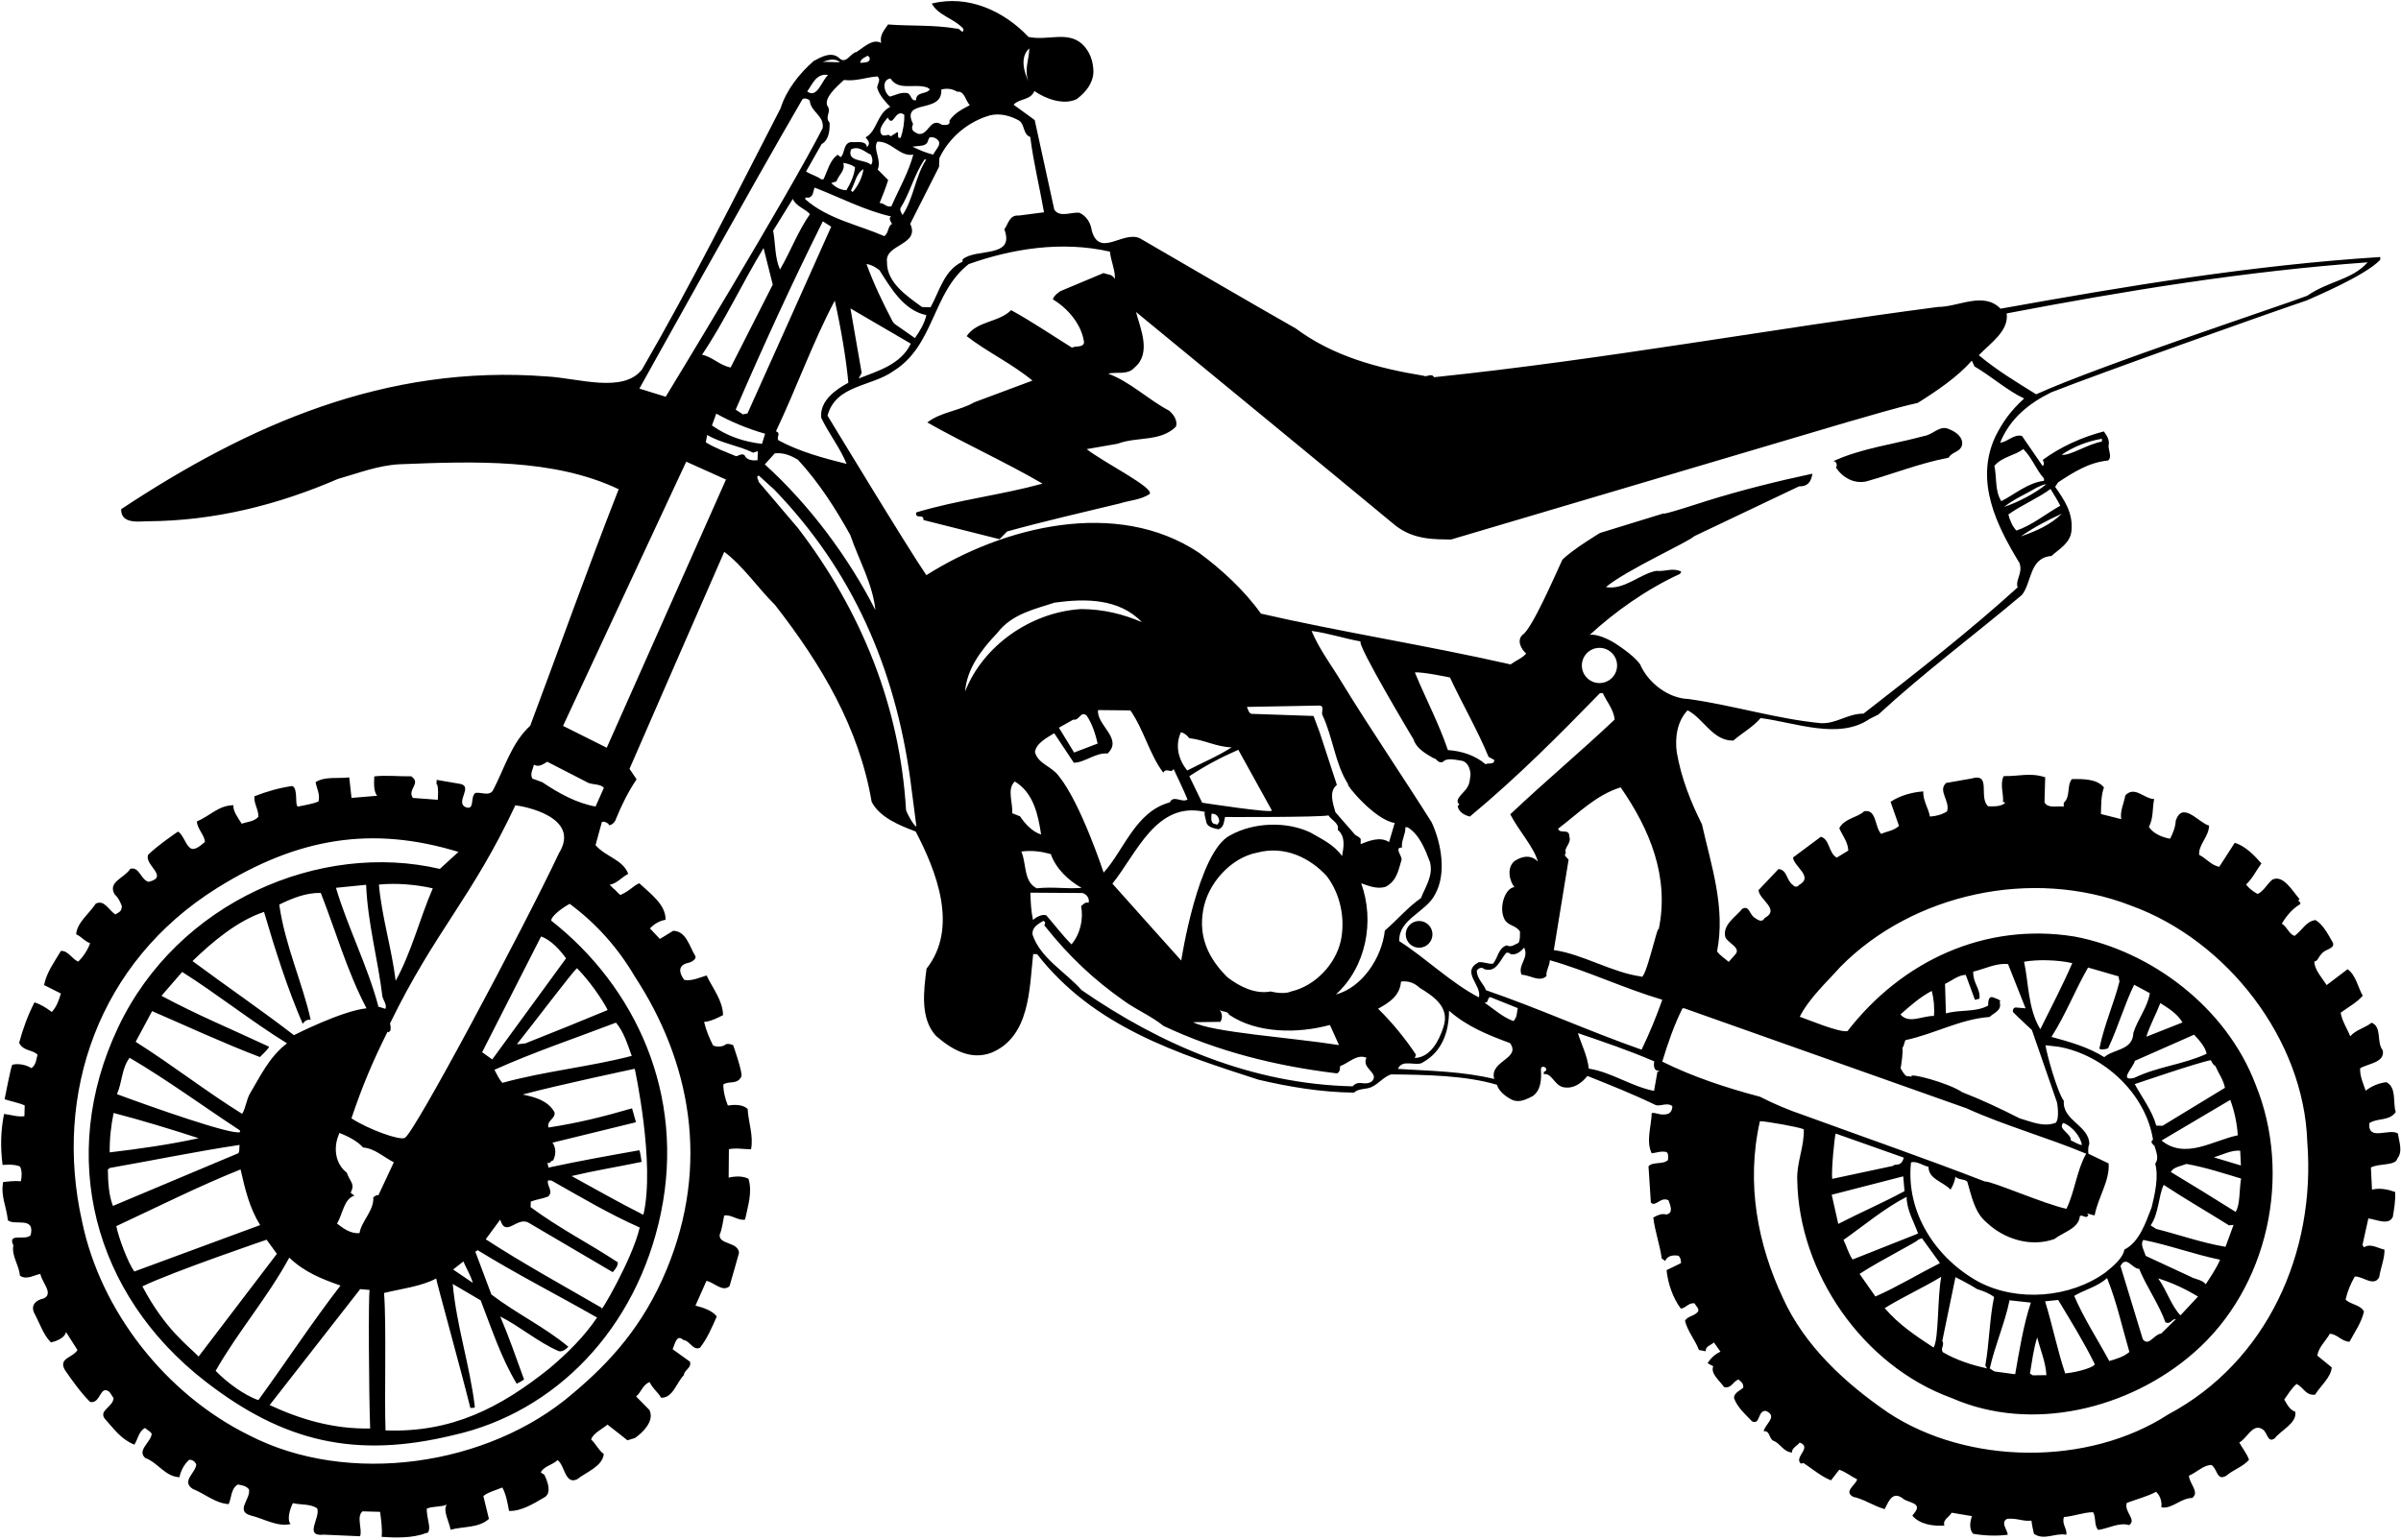 <?xml version="1.0" encoding="UTF-8"?>
<svg xmlns="http://www.w3.org/2000/svg" xmlns:xlink="http://www.w3.org/1999/xlink" width="508pt" height="326pt" viewBox="0 0 508 326" version="1.1">
<g id="surface1">
<path style=" stroke:none;fill-rule:nonzero;fill:rgb(0%,0%,0%);fill-opacity:1;" d="M 507.367 239.922 C 505.598 238.668 500.945 241.66 501.301 237.707 C 503.016 236.551 505.516 237.344 506.895 235.34 C 506.227 233.52 507.16 230.18 504.91 229.035 C 503.344 229.23 501.887 229.789 500.531 230.836 C 499.977 229.258 499.297 227.797 499.348 226.113 C 500.938 225.078 504.664 224.941 504.141 222.285 C 502.746 220.562 504.039 217.355 501.781 216.449 C 500.309 217.609 498.496 217.918 497.254 219.324 C 496.582 217.625 495.543 216.152 495.234 214.34 C 496.953 213.066 498.535 212.273 499.902 210.746 C 498.871 208.918 498.465 206.383 496.695 205.129 L 492.273 208.488 C 491.238 206.898 489.723 205.293 489.652 203.488 C 490.371 203.508 490.648 202.312 491.137 201.969 C 491.773 200.785 494.535 200.863 493.383 199.148 C 492.465 197.559 491.438 195.605 489.902 194.723 C 487.852 195.023 487.199 196.809 485.48 198.082 C 484.289 197.688 483.973 196.234 482.789 195.48 C 483.676 193.945 485.043 192.301 486.633 191.387 C 487.008 190.797 485.809 190.762 486.543 190.301 C 485.027 188.574 483.086 185.035 480.77 186.172 C 479.664 187.102 479.023 188.527 477.68 189.211 C 476.734 188.699 475.91 188.078 475.215 187.215 C 476.574 185.934 477.34 184.273 478.465 182.742 C 477.07 181.141 475.086 179.039 472.82 178.375 L 469.555 183.449 C 467.879 183.16 466.84 181.691 465.297 180.926 C 465.121 178.758 467.328 177.137 467.398 174.738 C 465.25 174.195 461.781 169.41 460.336 173.695 C 460.301 174.895 459.781 176.324 459.148 177.508 C 457.352 177.215 455.453 176.32 454.652 174.977 C 455.66 173.32 455.371 170.789 455.781 169.121 C 453.617 169.059 451.656 166.238 449.672 168.344 C 449.387 170.02 448.496 171.676 448.809 173.367 L 444.516 172.285 C 444.562 170.605 444.508 168.32 445.156 166.656 C 443.645 164.809 440.641 164.844 438.355 164.898 C 437.234 166.309 438.129 168.617 436.652 169.898 L 436.629 170.738 C 435.555 170.469 433.246 171.242 432.57 169.781 C 432.621 167.98 432.676 166.062 432.719 164.5 C 429.383 163.445 427.195 164.344 423.953 164.25 C 423.066 165.906 423.965 168.098 423.797 169.773 C 424.039 169.66 424.152 169.902 424.273 169.906 C 423.41 170.723 421.969 170.684 420.648 170.645 C 418.539 168.785 421.453 163.461 417.09 164.777 L 411.773 165.707 C 409.926 167.336 412.629 169.457 411.965 171.723 C 410.863 172.41 409.652 172.738 408.328 172.82 C 408.02 171.008 406.859 169.535 406.918 167.492 C 404.629 167.668 402.09 168.316 400.004 169.699 L 401.785 174.797 C 400.672 175.848 399.227 175.926 398.012 176.492 C 396.609 175.012 397.078 171.18 394.422 171.703 C 392.938 173.105 390.293 173.148 389.152 175.281 C 389.828 176.859 390.992 178.215 391.062 180.02 L 388.613 181.512 C 386.84 180.504 387.164 177.629 385.254 177.094 L 379.363 181.492 C 379.547 183.418 383.812 185.582 380.641 187.297 C 380.387 187.77 379.664 187.746 379.438 187.383 C 377.902 186.379 378.207 184.102 376.289 183.93 L 372.078 188.375 C 372.141 190.418 376.77 192.473 373.352 194.301 C 372.715 195.48 371.664 194.492 371.074 194.113 C 370.133 193.367 370.062 191.562 368.598 192.359 C 367.473 193.891 364.297 195.723 365.062 198.391 C 365.746 199.73 368.605 200.652 367 202.172 L 365.758 203.578 C 364.938 202.832 363.992 202.324 363.297 201.344 C 365.125 192.023 362.016 183.043 360.094 174.453 C 357.707 169.699 355.688 164.598 354.762 159.164 C 354.367 156.148 354.824 152.676 357.055 150.336 C 360.371 151.992 362.398 156.855 366.727 156.738 C 368.941 154.879 370.77 153.969 372.508 151.977 C 379.812 152.902 389.078 156.652 395.578 152.148 L 397.406 151.238 C 407.152 142.266 417.465 134.625 427.805 125.906 C 429.926 123.203 429.352 118.02 434.047 117.672 C 435.75 116.125 438.094 114.902 438.285 112.266 C 438.633 108.551 436.785 105.852 434.824 103.031 L 435.449 102.09 C 438.758 99.898 442.062 97.832 446.035 97.465 C 446.898 96.766 446.098 95.301 446.125 94.34 C 446.398 93.148 445.824 92.289 445.129 91.309 C 440.531 92.5 436.027 94.535 432.223 97.312 C 432.328 97.797 432.68 98.164 432.184 98.633 L 427.801 92.258 C 426.008 91.848 424.879 93.496 423.191 93.691 C 425.27 88.547 429.305 85.355 433.965 83.051 C 444.25 79 479.75 66.375 488.043 63.59 C 489.293 63.016 500.379 58.391 503.602 54.996 L 503.617 54.395 C 476.289 56.145 449.848 60.559 423.277 65.332 C 419.656 61.625 414.395 64.961 410.066 64.961 C 374.605 69.602 339.695 76.059 303.418 79.836 C 302.844 78.859 301.852 79.91 301.262 79.535 C 291.453 77.934 282.035 75.383 274.148 69.512 C 263.27 63.316 252.277 56.875 241.164 50.43 C 237.605 48.77 232.633 54.637 230.996 48.82 C 230.801 47.254 229.883 45.664 228.34 45.02 C 226.66 44.852 224.223 46.105 223.07 44.391 L 218.922 25.406 L 214.449 22.156 C 215.809 20.754 217.957 21.293 218.855 19.273 C 221.215 20.906 225.016 22.336 227.82 20.973 C 229.785 19.465 231.281 17.586 231.348 15.184 C 231.293 12.898 230.629 10.957 228.992 9.348 C 225.828 6.496 221.801 8.664 217.617 7.824 C 212.484 2.391 204.895 -1.188 197.148 0.754 C 198.52 3.316 201.867 3.895 203.848 6.113 C 203.809 7.555 203.016 5.848 202.527 6.074 C 197.383 5.207 192.809 5.559 187.891 5.18 C 187.137 6.359 186.027 7.41 186.457 9.102 C 184.684 8.09 182.828 9.961 181.238 10.996 C 179.91 11.199 178.992 13.816 177.477 12.215 C 175.836 10.844 173.637 12.105 172.172 12.902 C 169.09 15.578 166.348 19.105 165.156 22.918 C 155.621 41.395 146.316 60.117 135.828 78.203 C 131.832 83.332 122.168 80 115.719 79.676 C 81.547 77.023 52.457 90.02 25.637 107.762 C 25.547 111.004 29.5 110.332 31.211 110.324 C 45.516 110.25 58.953 106.785 71.48 101.371 C 75.723 100.172 79.977 98.488 84.547 98.258 C 100.43 97.629 117.148 97.023 130.902 103.539 C 124.426 120.059 118.422 136.953 112.18 153.602 C 108.23 157.215 106.758 162.578 104.344 167.195 C 103.582 168.617 101.809 167.605 100.602 167.812 C 99.375 168.617 100.609 171.777 98.352 170.754 C 96.465 169.617 100.047 166.473 97.418 165.918 L 92.387 165.055 L 92.359 166.016 L 92.48 166.02 C 92.812 166.988 92.66 168.188 92.629 169.27 L 87.352 168.879 C 86.082 167.039 89.242 165.809 87 164.301 C 84.715 164.355 81.48 164.023 79.188 164.32 C 79.156 165.52 78.98 167.438 79.793 168.422 L 74.375 168.871 L 73.895 164.531 C 71.723 164.828 68.734 164.266 66.777 165.531 C 66.98 166.859 67.785 168.082 67.383 169.633 C 66.043 170.195 64.477 170.391 63.027 170.711 C 62.312 170.449 63.137 166.867 61.828 166.352 C 59.051 166.754 56.387 167.52 53.836 168.527 C 53.672 170.086 54.719 171.316 54.672 172.879 C 53.68 173.93 52.359 173.895 51.145 174.34 C 50.457 173.238 49.145 171.488 49.418 170.418 C 46.172 170.445 44.465 172.707 41.668 173.828 C 41.625 175.27 43.383 176.883 43.344 178.203 C 42.359 179.016 40.879 180.418 39.953 179.188 C 39.25 178.566 38.613 176.508 37.668 176 C 37.668 176 33.668 178.668 31.375 180.867 C 30.352 183.004 35.926 185.562 31.449 186.637 C 29.781 186.23 29.5 183.34 27.562 183.883 C 26.305 185.891 22.676 186.629 24.285 189.32 C 25.105 190.062 25.441 190.914 25.777 191.766 C 25.746 192.844 25.332 193 24.406 193.527 C 22.988 192.648 22.094 190.34 20.266 191.246 C 18.883 193.371 16.305 195.223 16.113 197.738 C 17.301 198.254 17.668 199.082 19.066 199.625 C 18.672 200.816 17.66 202.469 16.551 203.52 C 15.242 203.004 14.453 201.176 12.891 201.254 C 11.5 203.617 9.879 205.734 9.32 208.48 L 12.875 210.266 C 12.473 211.695 11.953 213.121 10.961 214.176 C 9.785 213.301 8.605 212.547 7.293 212.148 C 5.895 214.871 4.852 217.727 4.047 220.711 C 4.957 222.535 6.891 222.113 7.941 223.223 C 7.672 224.176 7.641 225.379 6.656 226.07 C 5.477 225.316 3.805 225.027 2.594 225.355 C 2.344 225.59 0.973 232.652 0.973 232.652 C 2.164 233.047 4.164 233.449 5.23 233.961 L 5.168 236.242 C 3.719 236.441 2.293 235.922 0.855 235.762 C 0.152 239.344 0.059 242.707 0.547 246.566 C 0.547 246.566 3.094 246.27 4.25 246.918 C 4.668 247.75 4.652 248.977 4.418 250 C 2.793 249.871 1.629 250.098 0.668 250.168 C 0.102 253.156 1.379 255.363 1.66 258.254 C 3.066 259.496 7.453 257.336 6.496 261.395 C 5.5 262.688 1.469 260.773 2.828 263.574 C 2.406 265.844 4.035 267.695 4.211 269.984 C 5.625 270.984 7.219 269.828 8.547 269.625 C 8.855 271.438 11.434 273.793 9.238 274.812 C 7.668 275.129 6.438 276.176 7.23 277.879 C 8.375 279.953 9.141 282.5 10.777 284.109 C 10.777 284.109 13.605 283.578 13.965 281.914 L 16.383 285.711 C 15.492 287.367 12.246 287.395 13.738 289.961 C 15.352 292.289 17.086 294.742 19.074 296.723 C 21.344 297.148 21.098 293.055 23.102 294.551 C 23.449 294.922 23.676 295.41 24.023 295.902 C 23.973 297.703 20.945 298.457 22.098 300.172 C 24.078 302.391 25.578 304.598 28.43 305.758 C 29.184 304.578 29.352 302.902 30.695 302.219 C 31.16 302.711 31.758 302.848 32.102 303.461 C 31.93 305.258 28.875 306.973 30.754 308.59 C 33.371 309.504 34.965 312.555 37.969 312.641 C 38.246 311.324 38.883 310.023 39.996 308.973 C 40.719 308.871 41.305 309.367 41.527 309.977 C 41.355 311.773 38.305 313.488 40.781 315.121 C 43.395 316.156 45.504 318.141 48.383 318.344 C 49.023 316.918 48.832 315.109 50.301 314.191 C 51.258 314.34 52.094 314.48 52.676 315.219 C 53.098 317.273 49.66 319.82 53.117 320.762 C 55.863 321.438 58.699 323.203 61.48 322.559 C 60.668 321.574 61.328 319.43 61.965 318.125 C 63.516 318.531 65.688 318.234 67.102 319.234 C 67.887 321.18 64.168 325.281 68.508 324.801 L 76.188 325.141 C 76.711 323.594 75.344 321.031 76.699 319.867 L 80.418 319.973 C 80.617 321.539 80.922 323.473 80.75 325.27 C 83.508 325.469 87.352 325.578 90.148 324.453 C 90.668 324.582 91 323.75 90.688 322.305 C 90.477 321.219 90.27 320.133 90.293 319.293 C 91.629 318.73 93.184 319.012 94.523 318.449 C 93.645 319.746 95.023 321.949 95.332 323.762 C 98.117 323 101.23 323.449 103.449 321.469 L 102.266 316.625 C 103.25 315.812 104.945 315.383 106.281 314.82 C 107.082 316.281 107.391 318.094 107.703 319.785 C 110.344 319.859 112.902 318.234 115.234 316.875 C 117.168 315.75 115.133 312.066 115.133 312.066 C 115.133 312.066 114.539 311.809 114.426 311.566 C 115.184 310.266 116.871 310.07 117.98 309.023 C 119.512 310.148 119.516 314.234 122.074 313.102 C 124.16 311.48 127.438 310.371 127.754 307.738 C 126.574 306.863 126.129 305.648 125.074 304.656 C 125.473 303.348 127.422 302.441 128.531 301.512 C 130.176 302.758 132.75 304.832 132.75 304.832 L 134.348 304.348 C 134.348 304.348 138.871 301.324 137.391 298.398 L 134.59 295.555 C 135.695 294.625 135.98 293.07 137.438 292.512 C 138.168 294 139.297 294.727 139.867 295.824 C 142.391 295.895 143.082 292.672 144.691 291.035 C 144.719 289.953 146.414 289.52 145.973 288.188 L 142.32 285.559 C 142.703 284.727 143.137 282.219 144.539 283.578 C 145.977 283.738 146.637 285.922 148.098 285.242 C 149.594 283.363 150.621 280.988 151.652 278.613 C 150.609 277.262 148.582 276.723 147.148 276.324 L 149.461 271.102 C 150.898 271.262 152.875 273.602 154.355 272.203 C 155.023 269.938 155.691 267.551 156.359 265.168 C 156.188 262.762 152.082 263.484 152.262 261.328 C 152.777 260.141 152.941 258.582 153.219 257.27 C 154.672 256.949 156.191 258.434 157.641 258.113 C 158.199 255.367 159.246 252.391 158.367 249.484 C 157.184 248.848 155.496 248.922 154.168 249.242 L 154.219 243.238 C 155.43 242.91 157.344 243.207 158.902 243.25 C 159.465 240.383 158.344 237.586 158.184 234.699 C 157.133 233.707 155.328 233.773 154 233.977 C 153.438 232.641 153.008 230.824 153.047 229.504 C 154.391 228.703 155.926 229.586 156.816 227.93 C 157.32 227.355 155.117 221.199 155.117 221.199 C 155.117 221.199 154.215 220.805 153.648 220.988 C 152.91 221.57 151.824 221.66 150.875 221.27 C 150.078 219.688 149.402 218.105 148.973 216.289 C 150.297 216.207 151.883 215.41 152.98 214.844 C 152.945 211.836 150.855 209.254 149.492 206.453 C 148.039 206.891 146.336 207.684 144.781 207.398 C 143.738 206.047 143.305 204.352 145.48 203.812 C 146.207 203.715 147.5 203 147.09 202.297 C 145.824 200.219 145.191 197.078 142.434 196.996 L 139.617 198.723 L 137.52 196.496 C 138.512 195.445 139.609 194.875 140.816 194.668 C 140.906 191.426 137.488 189.047 135.266 186.941 C 134.051 187.387 133.25 188.582 131.25 189.418 C 130.582 188.918 130.414 188.484 129.711 187.984 L 129.008 187.242 C 130.457 187.047 131.703 185.52 132.922 184.953 C 131.805 181.914 128.098 181.328 126.004 178.867 L 127.344 173.977 C 127.949 173.754 128.301 174.125 128.773 174.379 L 128.766 174.621 C 129.484 174.762 130.23 173.82 130.367 173.223 C 131.531 170.371 132.934 167.527 134.688 164.934 L 133.191 162.727 C 139.879 147.297 146.559 132.105 153.238 116.793 C 157.238 119.789 160.234 124.32 163.977 128.031 C 173.832 140.688 181.746 154.012 184.426 169.711 C 186.133 173.004 190.289 174.684 193.738 175.984 C 198.07 184.277 202.895 196.312 196.039 205.008 C 195.422 209.797 194.66 215.543 198.039 219.246 C 201.207 221.98 205.219 224.496 209.715 222.82 C 217.98 219.449 217.793 209.109 218.598 201.926 L 219.438 201.949 C 231.379 217.309 249.125 222.977 266.27 228.512 C 272.719 230.016 279.414 231.168 286.504 231.25 C 287.371 230.312 289.164 230.602 290.262 230.035 C 291.848 229.238 292.727 227.941 294.305 227.387 C 301.512 227.469 310.039 227.59 316.711 229.582 C 317.152 231.039 318.68 232.164 319.984 232.801 C 321.527 233.445 322.992 232.645 324.336 231.961 C 326.055 230.688 326.117 228.406 326.047 226.723 C 325.738 224.793 328.223 226.305 326.645 226.859 L 326.629 227.34 C 328.32 227.027 328.848 229.688 330.758 230.102 C 332.906 230.523 334.625 229.25 335.871 227.723 C 340.742 229.664 345.613 231.605 350.355 233.902 C 351.43 234.172 352.777 233.25 353.836 234.121 C 353.801 235.324 353.184 235.906 351.984 235.871 C 351.141 235.969 350.434 235.469 349.469 235.559 C 349.387 238.441 348.219 241.531 349.465 244.09 C 350.43 244 351.406 243.547 352.598 243.82 C 353.07 244.195 352.93 244.91 352.91 245.512 C 351.801 246.562 349.777 245.781 348.789 246.836 L 349.289 254.539 C 350.344 255.531 351.371 253.156 353.027 254.047 C 353.363 255.016 354.156 256.723 352.586 257.039 C 351.512 256.766 350.656 257.223 349.801 257.68 C 350.086 260.332 351.199 263.488 351.598 266.383 C 351.836 266.512 352.07 266.637 352.305 266.883 C 352.82 265.695 354.023 265.609 355.102 265.762 C 355.57 266.137 355.672 266.738 355.656 267.34 L 352.609 268.816 C 352.891 271.586 353.887 274.621 355.625 276.953 C 356.707 276.863 357.223 275.676 358.539 275.832 C 358.762 276.441 359.941 277.195 358.961 277.887 C 358.223 278.59 357.141 278.559 356.512 279.5 C 356.934 281.555 358.68 283.648 359.461 285.715 L 360.895 285.992 C 360.805 284.91 362.012 284.703 362.629 284.121 L 364.016 286.082 C 362.922 286.531 361.812 287.582 361.305 288.527 L 362.488 289.164 C 361.844 290.707 363.844 292.207 364.766 293.555 C 366.316 293.957 366.602 292.406 367.816 291.957 C 368.402 292.457 368.875 292.711 368.848 293.672 C 368.109 294.371 367.016 294.699 366.867 295.777 C 367.41 297.715 369.289 299.332 370.688 300.812 C 372.465 301.703 371.84 298.441 373.637 298.613 C 376.246 299.77 373.438 301.371 373.152 302.926 C 374.48 302.723 374.195 304.277 375.141 304.906 C 376.688 305.43 377.234 307.246 379.152 307.422 C 379.059 306.457 380.273 306.012 380.773 305.305 C 383.512 306.344 379.484 308.391 381.012 309.758 L 381.613 309.656 C 383.5 310.91 385.379 312.523 387.398 313.305 L 389.145 311.07 C 390.453 311.469 391.629 312.461 392.934 313.098 C 392.656 314.293 389.977 315.66 392.105 316.801 C 394.258 317.223 396.379 318.727 398.762 319.395 C 399.523 317.973 400.312 315.473 402.551 317.098 C 403.484 318.086 406.973 317.945 404.984 320.293 L 404.609 320.762 C 406.121 322.605 408.992 323.051 411.398 322.875 C 410.953 321.664 412.41 321.102 412.922 320.156 L 417.227 320.879 C 416.836 321.949 416.547 323.625 417.48 324.613 C 419.75 325.035 422.633 325.117 424.805 324.82 C 424.715 323.734 423.195 322.25 424.66 321.449 C 426.945 321.273 427.77 322.02 429.816 321.836 C 429.906 322.801 430.125 323.648 430.34 324.617 C 432.457 326.117 434.789 324.383 437.18 324.812 C 437.457 323.617 436.16 322.617 436.688 321.07 C 438.855 320.891 440.68 320.102 442.844 320.043 C 443.535 321.145 443.008 322.812 443.938 323.801 C 446.109 323.5 448.434 322.125 450.457 322.785 C 452.172 321.633 449.336 319.988 449.988 318.082 C 452.055 317.301 454.234 316.762 456.184 315.734 C 457.121 316.605 457.445 317.934 457.293 319.012 C 459.566 319.438 461.312 317.082 463.84 317.035 C 465.438 315.758 463.203 314.012 463.133 312.328 C 464.715 311.652 466.32 310.016 467.883 310.059 C 469.184 310.816 468.984 313.574 471.062 312.312 C 472.539 311.031 474.48 310.488 475.844 308.965 C 475.402 307.629 474.355 306.398 473.785 305.301 C 475.492 304.387 476.672 301.055 478.789 302.559 C 479.734 303.188 479.789 305.469 481.262 304.43 C 482.633 302.668 486.039 301.203 485.629 298.785 C 484.438 298.395 483.871 297.176 483.297 296.199 C 484.172 295.02 484.805 293.836 485.914 292.906 C 487.453 293.672 487.766 295.363 489.816 295.18 C 491.074 293.172 493.164 291.551 493.344 289.395 L 490.289 286.902 C 490.582 285.109 492.059 283.828 492.945 282.289 C 494.504 282.336 495.422 283.922 497.102 283.973 C 498.246 281.84 499.621 279.957 500.168 277.57 C 499.367 276.105 497.445 276.172 496.273 275.055 C 496.688 273.266 497.328 271.719 498.215 270.184 C 499.781 269.988 502.234 272.461 503.379 270.332 C 503.672 268.414 504.574 266.277 504.504 264.473 C 503.07 264.191 501.539 263.066 500.191 263.992 L 499.848 263.5 L 501.09 257.887 C 502.766 258.055 505.367 259.453 506.266 257.555 C 506.551 255.879 506.84 254.207 506.773 252.281 C 505.348 251.762 503.555 251.348 501.863 251.781 L 501.633 247.09 C 503.344 246.176 506.93 246.758 507.215 245.203 C 508.461 243.676 507.559 241.609 507.367 239.922 Z M 444.727 92.859 L 444.711 93.461 C 441.691 93.977 437.75 96.625 436.219 96.223 C 438.789 94.492 441.707 93.375 444.727 92.859 Z M 217.789 10.234 C 217.723 12.633 216.574 15.004 217.707 17.441 C 216.684 15.367 215.695 12.098 217.789 10.234 Z M 427.578 113.52 C 430.031 111.789 433.203 110.074 436.246 108.723 C 433.75 111.125 430.875 112.375 427.578 113.52 Z M 435.91 107.031 C 432.859 108.746 429.906 111.188 426.629 112.293 C 425.695 111.305 425.25 110.094 424.926 108.883 C 427.867 106.801 431.395 105.34 433.848 103.484 C 434.652 104.832 435.23 105.688 435.91 107.031 Z M 424.039 107.293 C 426.008 105.664 428.684 104.539 431.008 103.164 C 431.738 102.824 432.469 102.484 432.949 102.496 C 430.438 104.5 427.195 106.18 424.039 107.293 Z M 428.082 95.031 C 429.949 96.887 430.723 99.312 432.469 101.285 L 432.457 101.766 C 429.078 102.148 426.125 104.711 423.441 106.074 C 422.059 103.992 422.5 101.121 421.973 98.582 C 423.711 96.59 426.359 96.426 428.082 95.031 Z M 424.57 66.332 C 449.82 61.52 474.812 57.422 500.941 55.52 C 497.594 59.27 492.875 59.375 488.125 62.605 C 482.582 64.734 443.957 77.465 430.812 83.453 C 426.562 80.809 422.543 78.41 418.672 75.176 C 421.148 72.602 425.062 70.07 424.57 66.332 Z M 215.672 25.555 C 216.852 26.43 216.434 28.461 217.98 28.984 C 218.664 34.41 219.961 39.613 220.891 44.93 L 215.586 45.621 C 213.547 45.441 213.371 47.359 212.496 48.535 C 214.844 54.73 206.496 52.453 203.664 54.895 L 203.652 55.375 C 199.754 57.188 198.789 61.605 196.887 65.035 L 195.086 64.984 C 192.027 62.734 187.543 59.844 187.668 55.402 C 187.172 51.664 194.738 51.879 192.582 47.371 L 198.691 35.285 L 198.746 33.484 C 200.793 29.098 204.852 25.727 209.457 24.414 C 211.637 23.879 213.898 24.543 215.672 25.555 Z M 179.938 65.277 L 192.703 72.73 C 190.656 77.117 185.688 78.539 181.68 80.105 L 182.312 78.922 Z M 173.754 88.414 C 175.227 91.578 177.891 95.02 179.121 98.18 C 174.23 96.961 169.223 95.617 164.723 93.203 C 164.145 92.469 165.367 91.781 164.18 91.266 C 168.523 82.137 171.922 72.5 176.621 63.621 C 177.898 69.305 179.035 75.945 179.492 81.008 C 176.93 82.375 173.375 84.797 173.754 88.414 Z M 174.09 46.844 L 175.863 47.977 C 169.957 61.27 164.059 74.32 158.156 87.492 L 157.191 87.703 L 155.656 86.699 C 161.445 73.285 167.594 59.879 174.09 46.844 Z M 163.578 48.828 L 167.738 42.098 C 168.414 43.68 170.441 44.219 171.371 45.324 C 168.867 48.859 167.305 53.141 165.031 57.043 C 163.898 54.488 164.102 51.609 163.578 48.828 Z M 154.59 77.777 C 152.316 77.352 150.688 75.504 148.535 75.078 C 153.305 68.008 157.016 59.941 161.555 52.496 L 163.496 60.242 Z M 161.219 93.945 C 157.266 93.473 153.816 92.297 150.633 90.039 L 151.547 87.543 C 154.742 89.316 158.184 90.734 161.879 91.801 Z M 163.926 95.945 C 165.855 95.762 167.277 96.402 168.812 97.285 C 173.242 102.098 176.695 107.484 179.898 113.223 C 181.672 118.441 184.652 123.57 185.215 129.117 C 179.641 118.141 171.309 106.852 161.816 98.289 Z M 170.379 42.172 L 170.391 41.812 L 171.109 41.836 C 172.199 41.504 171.992 40.418 172.371 39.707 C 177.719 41.781 183.047 44.574 188.539 45.812 L 188.293 46.047 C 188.16 46.523 188.508 47.016 188.738 47.383 C 187.758 47.953 188.082 49.285 187.102 49.98 C 181.523 47.535 175.188 46.395 170.379 42.172 Z M 178.406 34.469 C 179.363 34.617 180.199 34.883 180.906 35.383 C 180.734 37.18 179.969 38.723 179.086 40.258 C 177.766 40.219 176.699 39.59 175.883 38.727 L 176.977 38.395 C 177.371 37.086 178.965 36.047 178.406 34.469 Z M 180.051 31.633 C 181.758 30.719 183.156 32.32 184.227 32.715 C 184.57 33.324 184.781 34.289 184.285 34.879 C 182.996 33.641 179.133 34.371 180.051 31.633 Z M 182.695 35.793 C 182.402 37.707 181.516 39.363 180.395 40.656 L 180.047 40.285 C 180.93 38.746 181.109 36.711 182.695 35.793 Z M 191.316 24.262 C 191.395 25.707 191.102 27.621 190.574 29.168 C 189.609 29.379 190.242 28.195 189.891 27.945 L 188.422 28.867 C 187.961 28.133 187.457 28.961 186.629 28.574 C 185.578 27.465 187.066 25.824 187.812 24.883 C 189.07 27.203 189.312 22.883 191.316 24.262 Z M 193.238 32.727 C 192.164 36.664 190.145 40.09 188.602 43.652 C 187.512 43.98 187.062 42.887 186.098 42.98 C 186.742 41.438 187.391 39.773 187.918 38.105 L 185.699 35.879 C 186.598 33.863 184.621 31.523 185.625 29.988 C 188.633 29.836 190.34 33.246 193.238 32.727 Z M 193.047 31.039 L 195 30.832 C 197.211 30.477 195.641 28.59 197.664 29.129 C 199.922 30.152 197.961 31.539 197.445 32.727 C 195.895 32.324 194.668 31.832 193.047 31.039 Z M 195.973 33.766 C 193.586 37.426 193.336 41.984 190.953 45.52 C 190.727 45.035 190.375 44.664 190.512 44.066 C 192.527 40.879 193.355 37.059 195.613 33.758 Z M 189.453 68.672 C 189.219 68.547 188.871 68.055 188.871 68.055 C 186.82 64.148 184.891 60.129 183.328 55.879 C 184.406 56.031 185.23 56.535 186.055 57.16 C 188.473 60.953 191.219 65.719 196 66.695 C 195.59 68.484 194.578 70.141 193.578 71.551 C 192.164 70.551 189.453 68.672 189.453 68.672 Z M 199.156 18.957 C 200.246 18.629 201.566 18.785 202.508 19.41 C 204.074 19.215 204.258 21.266 205.191 22.254 C 203.727 23.051 202.023 23.844 200.895 25.496 C 201.102 26.703 199.906 26.43 199.305 26.41 C 196.711 24.656 196.473 28.855 194.203 28.309 C 193.137 27.797 192.668 27.426 193.184 26.238 C 190.453 20.754 199.488 24.254 199.156 18.957 Z M 188.406 16.609 C 190.133 19.301 193.426 17.594 196.164 18.512 L 196.754 18.887 C 196 20.07 193.859 19.285 193.805 21.207 C 192.719 21.418 192.875 20.102 192.047 19.715 C 190.609 19.434 189.512 20.125 188.301 20.449 C 187.117 19.816 186.355 16.91 188.406 16.609 Z M 183.617 11.785 L 183.969 12.156 C 184.297 13.367 182.738 13.203 182.012 13.305 C 182.035 12.461 183.008 12.129 183.617 11.785 Z M 178.547 16.93 C 181.18 17.246 183.25 16.344 185.656 16.172 C 186.477 16.914 185.613 17.73 185.59 18.57 C 186.02 20.266 187.656 21.875 188.359 22.617 C 185.555 23.98 185.566 27.824 183.129 29.078 C 183.828 29.816 184.172 30.43 183.43 31.129 C 183.227 29.801 181.656 30.117 180.574 30.086 C 178.301 29.781 178.82 32.68 177.844 33.254 L 177.254 32.754 C 175.539 33.906 175.113 36.18 174.223 37.957 L 173.742 37.941 C 172.684 37.191 171.488 36.918 170.547 36.289 L 173.836 30.496 C 175.301 29.695 175.594 27.781 175.523 25.977 C 174.359 24.621 176.07 23.711 175.027 22.355 C 174.355 20.656 176.941 18.445 178.547 16.93 Z M 177.691 13.18 L 174.09 13.078 C 175.18 12.746 176.637 12.188 177.691 13.18 Z M 175.211 15.875 C 173.855 17.035 172.902 20.977 170.785 19.352 C 171.91 17.824 172.699 15.441 175.211 15.875 Z M 169.777 21.008 C 170.148 20.656 170.98 20.922 171.332 21.289 C 171.504 23.699 174.484 24.504 174.051 27.137 C 166.797 41.352 140.852 83.965 140.852 83.965 L 135.277 82.25 C 135.277 82.25 159.168 39.211 169.777 21.008 Z M 109.035 170.445 C 110.801 170.613 122.977 172.895 118.285 180.535 C 110.895 196.223 87.125 240.879 85.598 240.836 C 84.52 241.395 77.941 239.027 74.359 236.688 C 76.672 229.805 78.871 224.629 81.996 218.359 L 82.227 218.48 L 82.59 218.141 C 82.723 217.555 82.621 217.078 82.516 216.605 C 92.145 196.859 99.762 190.199 109.035 170.445 Z M 102.77 262.285 L 105.832 258.133 C 107.016 262.051 109.387 257.41 111.82 258.773 L 129.637 269.242 C 129.637 269.242 130.902 267.973 130.688 267.141 C 124.098 262.832 118.609 260.145 112.266 255.488 L 112.301 254.312 C 113.727 253.766 114.551 253.785 115.98 253.238 C 117.191 252.094 115.578 250.871 115.961 249.824 L 116.664 249.844 C 122.809 253.316 128.828 256.902 135.344 259.793 C 133.859 266.465 126.438 279.023 127.324 276.809 C 119.215 272.105 110.516 267.332 102.77 262.285 Z M 81.258 273.648 C 84.699 272.805 89.18 272.262 92.289 270.586 C 92.277 271.055 97.406 289.453 99.52 297.992 C 99.875 297.887 100.223 298.129 100.469 297.785 C 99.422 288.922 96.594 280.715 95.789 271.742 L 101.695 275.207 C 104 281.16 106.059 287.461 109.32 292.855 C 110.277 292.41 110.879 291.957 110.879 291.957 C 109.238 287.434 107.715 283.035 105.84 278.625 C 110.02 280.742 113.812 284.031 118.113 285.918 C 118.113 285.918 118.926 286.414 120.258 285.039 C 115.312 280.895 109.27 278.016 103.969 273.977 L 100.574 264.93 L 101.055 264.59 C 109.273 269.652 117.863 274.02 126.324 278.852 C 123.617 282.895 119.984 286.445 116.363 289.52 C 105.879 297.938 95.57 303.254 81.57 302.738 C 81.305 295.547 81.785 280.586 81.258 273.648 Z M 34.164 210.758 L 38.547 205.703 C 45.949 210.387 53.32 216.25 60.727 220.816 C 56.996 223.652 55.113 227.723 52.891 231.43 C 52.148 232.703 51.977 234.582 51.234 235.738 C 43.48 230.926 36.34 225.305 28.703 220.496 L 32.188 214 C 39.746 217.277 47.301 220.789 54.992 223.715 C 55.355 223.371 57.016 221.766 56.906 221.523 C 48.887 217.766 41.82 214.863 34.164 210.758 Z M 59.086 191.445 C 61.836 190.109 64.812 188.898 67.871 188.988 C 71.059 197.086 73.41 205.516 77.543 213.402 C 72.227 213.961 62.191 219.09 62.191 219.09 C 55.043 213.59 47.996 208.797 40.73 203.406 C 44.969 199.289 50.277 194.848 55.863 193.004 C 58.227 201.078 60.848 209.297 64.051 216.691 C 64.051 216.691 64.68 215.586 65.734 215.852 C 64.082 208.25 60.258 199.961 59.086 191.445 Z M 80.91 210.906 C 81.121 211.738 81.918 212.703 81.543 213.516 L 79.91 213 L 80.031 212.887 C 77.684 204.223 73.555 196.215 71.082 187.902 L 77.461 187.258 C 77.816 195.512 79.957 202.992 80.91 210.906 Z M 80.168 187.215 C 83.832 186.848 88.059 187.203 91.57 188.012 C 88.797 194.41 87.066 201.543 83.715 207.574 C 82.852 200.602 80.797 194.184 80.168 187.215 Z M 50.781 239.258 L 50.773 239.609 C 48.988 240.266 31.965 234.25 24.738 231.57 C 25.867 229.129 25.719 226.062 27.43 223.875 C 35.422 228.578 42.922 234.09 50.781 239.258 Z M 42.023 240.895 C 35.859 242.25 29.594 243.133 23.211 243.895 C 23.176 240.949 23.488 238.25 24.039 235.555 C 30.117 237.141 36.07 238.957 42.023 240.895 Z M 23.234 247.191 C 32.469 245.57 41.469 243.703 50.695 242.316 C 50.562 242.902 50.777 243.617 50.41 244.078 L 23.895 255.227 C 23.02 252.965 22.859 250.25 22.82 247.539 Z M 50.902 247.504 C 51.844 251.652 52.789 255.684 55.043 259.281 L 28.43 269.105 C 27.07 267.297 25.02 261.75 24.613 259.5 C 33.207 255.504 42.086 251.023 50.902 247.504 Z M 56.406 262.379 L 58.586 265.363 L 42.02 287.102 C 39.965 284.922 34.98 281.469 30.125 272.25 C 36.574 269.137 56.406 262.379 56.406 262.379 Z M 61.207 266.168 C 64.418 269.262 68.066 270.68 72.039 272.082 C 66.324 279.449 60.172 288.77 54.664 296.324 C 51.633 295.293 47.867 292.469 45.625 290.125 C 50.457 281.664 56.609 274.637 61.207 266.168 Z M 76.211 272.836 L 78.207 273.012 C 77.922 273.734 78.043 295.383 78.316 302.336 C 70.422 302.465 63.559 300.387 57.051 297.375 Z M 76.066 260.977 C 74.176 261.16 72.562 259.938 71.297 258.957 C 72.531 256.992 72.738 253.699 74.996 253.059 L 74.188 252.445 C 75.188 250.473 74.082 250.25 73.367 248.184 C 70.832 246.227 70.461 242.684 71.84 239.777 C 73.703 240.535 75.676 241.535 76.816 242.863 C 79.285 243.051 81.117 244.867 83.324 245.992 L 80.062 252.965 C 79.594 252.836 79.352 253.18 78.988 253.406 C 79.145 256.238 76.492 258.398 76.066 260.977 Z M 95.875 268.684 L 98.043 266.98 C 98.707 268.527 99.605 269.969 100.035 271.512 Z M 120.934 248.902 C 125.793 247.746 130.762 246.945 135.738 245.91 C 135.738 245.91 135.48 243.691 135.25 243.449 C 128.387 244.668 122.789 245.66 116.035 247.117 L 115.832 246.051 C 116.527 246.422 116.434 245.598 117.02 245.613 C 117.645 244.453 117.688 242.922 116.895 241.84 L 134.562 237.516 L 133.727 234.574 C 127.434 236.398 122.43 237.641 116.043 238.637 C 115.613 237.094 117.625 236.797 117.312 235.375 C 115.852 232.863 113.164 232.195 110.586 231.652 C 118.062 229.629 134.297 226.203 134.297 226.203 C 134.297 226.203 138.672 246.227 136.125 257.109 C 130.902 254.484 126.148 251.762 120.934 248.902 Z M 106.301 229.176 C 105.5 228.328 105.172 227.379 104.613 226.418 C 112.961 222.652 121.762 219.723 130.332 216.434 C 132.039 218.484 132.789 221.094 133.664 223.477 C 124.648 225.809 115.203 226.719 106.301 229.176 Z M 128.523 213.789 C 122.684 216.215 116.965 218.527 111.129 220.836 L 109.359 221.02 C 113.387 215.953 121.105 205.715 122.07 204.918 C 125.734 208.555 128.871 214.035 128.523 213.789 Z M 104.148 224.223 L 102.008 222.695 C 102.008 222.695 110.363 206.328 114.48 198.199 C 116.695 198.969 118.633 201.262 119.766 202.824 Z M 134.262 206.602 C 145.996 224.492 150.367 246.289 140.988 268.824 C 136.086 280.598 129.082 288.309 121.23 294.887 C 103.355 310.332 73.633 314.602 52.672 303.746 C 35.113 295.086 21.27 277.508 17.355 258.477 C 11.32 231.594 20.766 203.66 45.945 187.938 C 63.023 177.277 78.738 174.715 97.004 180.305 L 93.062 183.898 C 67.836 178.012 37.594 190.738 24.953 217.531 C 12.125 244.723 19.699 273.938 43.453 292.367 C 60.02 305.219 75.25 308.781 96.004 303.719 C 117.457 298.91 134.699 281.312 139.816 256.812 C 145.098 231.543 134.344 208.758 116.605 194.828 C 116.758 193.656 119.406 191.879 120.535 191.293 C 126.105 195.406 130.723 200.566 134.262 206.602 Z M 126.008 170.695 C 122.02 169.992 118.195 167.883 114.73 165.547 L 112.629 164.781 C 112.07 163.707 112.805 162.785 112.949 161.848 C 114.109 162.469 114.957 161.668 115.793 161.223 L 124.035 165.461 C 125.074 166.195 126.969 165.777 127.766 166.742 Z M 128.375 158.254 L 119.129 153.629 L 145.191 97.711 L 153.602 101.496 Z M 160.277 97.406 C 159.434 97.5 157.992 97.461 157.547 96.367 C 156.957 95.867 156.34 96.453 155.738 96.555 C 153.598 95.652 151.34 94.867 149.332 93.609 L 149.617 92.055 C 152.57 93.82 156.281 94.285 159.363 95.816 L 160.336 95.484 Z M 191.703 171.48 C 190.406 149.449 182.207 129.27 168.883 111.828 L 160.512 101.977 C 160.523 101.496 159.82 100.879 160.547 100.656 L 163.828 103.633 C 180.402 120.809 189.332 141.332 192.609 165.016 L 193.891 174.906 C 193.41 174.891 192.035 172.449 191.703 171.48 Z M 417.762 77.555 C 421.426 79.699 424.707 82.68 428.266 84.34 C 425.426 86.902 423.676 89.379 422.145 92.461 C 417.789 101.949 422.453 111.215 427.277 119.16 C 428.055 121.348 426.332 122.738 426.891 124.316 C 416.898 133.406 405.469 142.336 394.285 151.031 C 390.801 151.055 388.699 153.156 385.336 153.062 C 376.109 152.199 366.816 149.289 357.242 147.938 C 353.039 147.816 348.688 144.57 346.996 140.559 C 346.418 139.82 345.137 138.34 341.598 136.078 C 341.598 136.078 338.41 134.062 336.359 134.367 C 341.539 129.586 348.289 124.73 355.473 121.449 L 355.723 120.977 C 353.828 120.082 352.555 121.008 350.395 120.824 C 347.012 121.449 343.594 124.957 339.77 124.25 C 344.078 120.645 357.348 114.652 358.461 113.484 L 380.629 102.938 C 382.43 102.988 383.18 102.047 383.469 100.254 C 375.977 101.844 368.23 103.785 360.832 106.102 C 360.832 106.102 351.008 109.309 352.109 108.617 L 338.531 112.797 C 338.531 112.797 332.785 116.238 330.562 118.461 C 329.023 121.781 324.137 133.059 322.18 134.324 C 320.824 135.488 321.852 137.441 322.906 138.312 C 322.16 139.25 320.703 139.812 319.598 140.621 C 302.164 136.641 283.383 133.703 266.789 129.867 C 263.203 124.84 258.285 120.375 253.695 117 C 236.242 105.328 212.152 111.496 196 121.73 C 192.191 116.215 175.086 87.973 175.086 87.973 C 176.836 81.41 184.395 81.867 189.055 78.516 C 197.738 73.113 197.215 61.922 204.957 55.895 C 214.062 52.664 224.566 50.922 234.836 53.258 C 235.02 55.184 236.039 57.375 235.871 59.055 C 235.301 57.953 234.336 58.168 233.504 57.785 L 224.383 61.609 C 224.383 61.609 222.918 62.5 222.77 63.367 C 225.961 65.262 228.867 68.707 229.363 72.449 C 229.211 73.645 227.66 73.121 226.809 73.578 C 222.559 70.934 218.312 68.047 213.934 65.641 C 211.215 68.328 206.781 67.84 204.523 71.141 C 208.875 74.512 214.094 76.941 218.438 80.551 L 206.172 85.129 C 202.996 86.961 199.023 87.207 196.195 89.41 C 204.238 93.965 212.543 97.688 220.582 102.359 C 211.863 104.758 202.578 105.816 193.852 108.453 C 193.566 110.008 195.531 108.621 195.371 110.059 C 200.738 111.41 206.109 112.766 211.477 114.117 L 213.086 112.48 C 220.961 110.301 228.941 108.484 236.926 106.551 C 238.988 105.887 241.273 105.832 243.23 104.566 C 244.352 103.273 233.566 97.922 229.922 95.055 L 236.445 93.918 C 240.574 92.352 245.469 93.574 248.805 90.305 C 249.199 89.113 248.395 87.77 247.34 86.898 C 242.957 84.609 239.102 80.773 234.461 79.082 C 236.035 78.645 238.656 79.441 240.027 77.797 C 243.719 74.777 241.227 69.422 240.359 66.031 C 258.211 80.719 276.883 96.027 295.078 111.086 C 299.152 114.426 304.008 114.102 307.008 114.188 L 390.629 89.402 C 395.715 87.984 400.566 86.438 405.766 85.266 C 409.805 82.734 414.215 79.738 417.195 76.336 Z M 319.539 172.344 C 321.359 175.879 324.512 179.215 325.383 182.363 C 325.383 182.363 323.688 180.125 320.461 182.223 C 318.613 183.734 319.5 186.688 320.422 187.75 C 318.438 187.938 317.047 192.07 318.309 194.539 C 319.055 196 320.797 195.812 321.598 197.156 C 321.574 197.996 321.672 198.84 321.289 199.551 C 320.438 199.887 319.816 200.59 318.75 200.078 C 316.93 200.75 316.996 202.672 315.879 203.965 C 314.793 204.055 313.965 203.551 312.883 203.637 C 308.977 205.691 313.586 208.465 312.91 211.09 C 306.988 208.035 301.613 202.719 296.062 199.195 C 295.836 194.504 301.766 193.109 303.68 189.195 C 306.086 184.82 304.945 178.418 302.906 174.035 C 296.812 164.367 290.121 154.562 284.031 144.656 C 281.855 140.992 279.188 137.551 277.5 133.535 C 281.09 134 284.543 135.18 287.891 135.754 C 286.914 136.207 299.078 156.5 299.078 156.5 C 299.629 158.32 301.52 159.453 303.293 160.465 C 304.012 160.484 304.219 161.695 305.312 161.242 C 306.059 160.305 308.09 160.844 309.164 160.992 C 310.48 161.152 311.043 162.609 311.129 163.812 C 311.129 163.812 310.992 166.031 310.5 166.5 C 310.234 167.453 307.367 169.234 308.781 170.234 L 308.41 170.586 C 308.613 171.914 309.918 172.551 310.992 172.82 C 321.207 164.34 329.867 155.57 338.531 146.688 L 339.133 146.703 C 339.922 148.527 341.438 150.133 341.617 152.301 C 334.332 159.184 327.07 165.227 319.539 172.344 Z M 227.199 161.43 C 229.602 161.379 231.703 159.273 234.344 159.473 C 237.68 156.32 231.988 153.516 232.32 150.281 L 239.168 150.355 C 242.055 154.523 243.23 159.723 246.125 163.531 C 246.758 162.348 247.801 163.816 248.309 162.75 C 248.309 162.75 250.691 167.746 251.254 169.203 C 250.148 170.012 248.277 168.156 247.508 169.816 C 240.242 171.773 237.852 179.879 233.508 184.684 C 233.508 184.684 228.641 169.883 223.996 164.223 C 222.492 162.137 219.621 161.695 218.973 159.152 C 219.266 157.238 221.582 156.105 223.051 155.184 Z M 224.043 154.012 L 227.098 152.297 C 228.41 152.574 228.594 150.414 229.887 151.414 C 231.156 153.254 231.812 155.555 232.238 157.367 L 227.258 159.27 Z M 279.762 151.266 C 282.027 156.016 282.469 161.676 285.23 165.961 C 284.629 165.945 290.902 173.574 295.094 174.172 L 293.895 178.223 C 292.008 176.969 289.578 177.98 287.875 178.656 L 287.906 177.574 C 287.559 177.082 287.082 176.949 286.73 176.699 L 282.539 171.895 C 281.992 169.953 281.129 167.512 282.852 166.117 L 279.203 154.965 L 277.918 151.531 L 264.742 151.078 C 264.148 150.824 264.051 150.098 263.824 149.613 L 279.215 149.328 C 280.289 149.48 279.535 150.66 279.762 151.266 Z M 269.09 171.512 C 269.672 172.25 254.355 169.891 254.355 169.891 L 251.633 164.285 C 254.938 162.098 258.355 160.273 262.004 158.691 Z M 257.965 173.961 C 257.723 174.074 257.703 174.793 257.23 174.422 C 256.031 174.387 256.309 173.07 256.332 172.23 C 257.418 172.141 257.992 173 257.965 173.961 Z M 251.184 163.074 C 249.328 160.738 248.57 157.832 249.852 154.984 C 250.57 155.125 251.156 155.621 251.621 156.234 C 254.734 156.562 257.336 158.078 260.578 158.172 C 257.762 160.016 254.234 161.477 251.184 163.074 Z M 254.902 171.828 C 254.758 172.668 255.105 173.156 255.203 173.883 C 255.41 175.09 256.727 175.246 257.801 175.52 C 259.016 175.07 258.93 173.867 259.195 172.914 C 259.195 172.914 279.023 172.996 281.078 172.574 C 281.652 173.551 283.434 174.203 283.035 175.633 C 284.793 177.125 284.25 179.395 283.957 181.188 C 282.227 178.734 279.613 177.578 277.25 176.191 C 272.152 173.762 265.176 174.047 260.289 176.789 C 253.465 180.199 249.922 203.293 249.922 203.293 C 249.922 203.293 238.742 190.84 235.363 187.02 C 240.473 180.676 244.633 169.496 254.902 171.828 Z M 283.691 199.086 C 282.586 204.102 278.25 208.664 273.172 209.84 C 271.953 210.406 269.918 210.109 268.844 209.84 C 265.582 210.469 262.266 208.812 259.676 206.816 C 255.82 202.98 253.547 198.469 254.551 192.73 C 255.43 187.105 260.395 181.48 266.074 180.438 C 271.887 178.922 277.215 181.598 280.715 185.422 C 283.609 189.23 284.664 194.426 283.691 199.086 Z M 258.207 216.266 C 258.711 215.438 258.617 214.477 258.039 213.738 C 258.625 214.234 259.715 213.906 260.055 214.758 C 265.945 218.77 274.598 218.773 281.383 216.926 L 283.305 221.184 C 273.016 219.57 256.5 218.5 252.438 216.344 Z M 282.645 210.473 C 289.059 204.645 290.898 194.965 288 186.949 C 289.547 187.473 291.328 188.246 293.145 187.695 C 295.586 186.445 295.895 184.051 296.555 181.906 C 296.578 181.062 294.945 179.336 296.629 179.383 C 296.426 177.938 297.43 176.523 297.352 175.078 L 297.828 175.094 C 300.309 176.605 301.543 179.762 302.547 182.438 C 303.309 185.34 301.559 187.695 300.648 190.07 C 297.828 192.035 295.59 194.734 293.004 196.945 C 292.355 202.816 288.094 209.062 282.645 210.473 Z M 299.359 142.328 C 300.809 142.129 306.781 143.383 306.781 143.383 C 309.387 148.984 312.594 154.48 314.957 160.195 L 316.141 160.828 C 316.23 161.914 314.922 161.398 314.312 161.738 C 312.082 159.875 309.344 158.953 306.344 158.75 C 304.461 153.168 301.609 147.801 299.359 142.328 Z M 334.688 140.844 C 334.688 138.785 336.355 137.117 338.414 137.117 C 340.473 137.117 342.141 138.785 342.141 140.844 C 342.141 142.898 340.473 144.566 338.414 144.566 C 336.355 144.566 334.688 142.898 334.688 140.844 Z M 331.324 180.488 C 330.75 179.512 332.582 178.48 332.023 177.023 C 332.074 175.223 329.992 176.605 329.664 175.395 C 334.211 171.918 337.68 168.289 342.891 166.637 C 349.012 175.461 353.289 185.559 350.93 196.785 C 350.859 194.98 348.129 207.887 347.203 206.66 C 341.215 205.887 334.621 201.848 328.754 201.082 L 331.883 181.945 C 331.535 181.457 330.707 181.07 331.324 180.488 Z M 204.191 146.355 C 204.57 141.562 207.566 137.562 211.035 133.934 C 214.156 129.816 219.332 128.832 223.113 127.547 C 229.629 126.652 236.719 126.613 241.621 131.68 C 237.703 130.004 233.527 128.926 228.723 128.906 C 218.008 129.566 207.949 136.73 204.191 146.355 Z M 214.156 172.117 C 214.344 169.84 212.98 167.035 214.707 165.402 C 218.727 167.801 219.672 172.633 220.277 176.617 C 218.492 176.086 216.855 174.355 215.82 172.766 Z M 222.324 180.762 C 223.438 183.914 226.129 186.395 228.852 187.914 C 225.355 188.176 223.09 187.633 219.355 188.004 C 216.512 186.602 217.219 182.777 216.09 180.223 C 218.383 179.926 220.414 180.227 222.324 180.762 Z M 229.059 189.004 C 229.895 189.266 230.59 190.129 230.32 191.078 C 229.609 190.82 229.23 191.41 228.742 191.758 C 229.262 194.535 228.574 197.641 226.707 199.871 C 224.723 197.891 223.102 195.684 221.355 193.711 C 220.52 193.445 219.305 194.012 218.562 194.711 C 218.137 192.777 218.07 190.852 218.008 188.93 Z M 290.297 228.832 C 288.699 229.988 287.547 228.395 286.18 229.918 C 264.922 229.434 245.691 221.199 228.836 209.547 C 225.461 205.723 220.137 202.809 218.473 197.836 C 218.277 196.266 219.621 195.586 220.723 194.895 C 221.672 195.281 220.578 195.73 221.168 196.109 C 226.156 202.379 231.422 207.336 237.668 211.719 C 240.375 213.719 243.582 215.012 246.164 217.125 C 257.551 222.496 269.84 225.609 282.895 227.18 C 283.504 226.84 283.516 226.359 283.539 225.637 C 285.234 225.086 287.098 222.973 289.113 223.871 C 287.969 226.125 291.906 227.078 290.297 228.832 Z M 291.574 213.488 C 293.891 212.23 296.219 210.734 296.422 207.738 C 297.988 207.539 299.297 208.059 300.352 209.051 C 303.184 210.812 306.848 213.078 305.402 217.363 C 304.48 220.223 302.695 223.777 299.328 223.922 L 299.59 223.211 C 297.398 219.902 294.496 216.336 291.574 213.488 Z M 316.145 228.363 C 309.465 226.734 302.613 226.66 295.777 226.227 C 296.684 223.969 299.754 225.855 301.105 224.812 C 305.137 222.523 306.574 218.359 306.582 213.914 C 310.57 217.391 314.969 219.078 319.484 220.77 C 321.914 224.082 315.055 224.488 316.145 228.363 Z M 320.219 216.105 C 317.957 215.316 315.969 213.461 314.078 212.203 C 315.039 212.352 314.594 211.137 315.316 211.035 L 321.137 213.367 C 320.871 214.32 321.086 215.168 320.219 216.105 Z M 314.395 209.57 C 313.953 208.234 312.422 207.109 312.469 205.43 C 312.848 204.84 313.574 204.617 314.043 205.113 C 316.664 205.91 317.34 203.164 318.707 201.641 C 318.945 201.648 319.309 201.535 319.539 201.902 C 320.609 202.297 321.84 201.367 322.465 200.547 C 323.602 202.742 321.035 204.23 321.938 206.297 C 323.738 206.352 325.738 207.969 327.219 206.57 C 327.008 205.602 327.879 204.426 327.914 203.223 C 335.902 205.492 343.605 209.195 351.711 211.59 C 350.402 215.277 348.984 218.723 347.324 222.16 C 336.141 218.238 325.465 213.367 314.395 209.57 Z M 350.68 226.82 L 349.961 230.887 C 345.062 229.906 340.941 226.906 336.156 226.168 C 335.871 223.52 334.617 221.078 333.844 218.652 C 339.199 220.488 344.676 222.324 350.02 224.641 C 349.887 224.996 349.719 226.793 351.047 226.594 C 351.039 226.711 350.918 226.828 350.68 226.82 Z M 351.699 224.688 C 352.895 220.758 354.203 216.949 355.984 213.395 L 356.348 213.402 L 416.07 234.566 C 424.254 238.281 433.078 240.695 441.395 244.176 C 439.367 247.723 439.004 252.16 437.215 255.836 C 432.559 254.859 421.164 249.852 419.957 250.059 C 407.594 245.262 394.387 240.68 381.539 235.988 C 378.445 234.941 375.359 233.652 372.398 232.125 C 365.242 230.238 358.098 227.875 351.699 224.688 Z M 423.078 212.055 C 423.809 211.715 421.543 211.047 421.543 211.047 C 421.543 211.047 420.594 210.66 420.652 212.824 C 417.965 214.312 414.621 213.617 411.715 214.492 L 411.527 208.238 C 412.992 207.562 414.227 206.395 415.91 206.32 L 417.855 211.605 L 418.82 211.367 C 419.004 209.09 417.422 208.168 417.492 205.645 C 419.789 205.109 422.473 203.742 424.867 204.051 L 428.566 213.41 L 426.527 213.23 C 426.047 213.219 425.797 213.691 425.902 214.176 C 427.012 215.344 429.902 217.988 429.902 217.988 L 435.211 233.305 C 435.211 233.305 435.84 236.57 434.969 237.625 C 432.297 238.633 429.688 237.355 427.305 236.688 C 423.277 234.648 419.246 232.734 415.203 231.176 C 412.258 229.172 403.551 226.879 404.484 227.867 L 403.285 227.715 C 402.699 227.215 402.477 226.609 402.129 226.117 C 402.27 225.402 402.719 222.289 402.492 221.805 C 402.867 221.332 402.883 220.734 403.141 220.141 C 409.184 218.867 414.805 215.664 420.945 215.238 C 421.934 214.305 423.629 213.871 423.078 212.055 Z M 446.035 221.848 C 448.078 217.578 449.5 212.562 451.539 208.414 L 454.855 210.191 C 454.41 213.184 452.297 215.645 451.371 218.625 C 451.266 222.348 447.188 221.988 445.219 223.738 C 441.793 221.598 437.977 220.527 434.043 219.453 C 437.062 214.734 439.008 209.621 441.789 204.773 L 448.227 206.637 L 448.438 207.727 C 447.219 212.496 445.168 217.008 444.188 221.906 C 444.297 222.27 445.668 222.078 446.035 221.848 Z M 420.395 289.605 C 417.172 288.914 413.957 287.859 411.117 286.219 C 410.418 285.477 411.523 284.668 410.945 283.809 L 413.734 270.309 C 413.496 270.184 416.578 271.711 418.348 272.844 C 419.66 273.242 420.965 273.758 421.906 274.508 C 420.938 279.047 420.91 284.211 420.051 288.996 Z M 402.684 248.965 L 402.953 252.098 C 398.316 254.609 393.574 256.641 388.938 259.031 L 387.551 252.863 Z M 388.398 239.91 L 402.797 245.004 C 402.254 247.152 400.84 246.152 400.582 246.742 L 387.645 249.5 C 387.461 247.574 388.141 240.504 388.398 239.91 Z M 403.398 253.312 C 403.438 256.199 404.934 258.523 405.824 261.074 L 391.969 266.566 C 391.047 265.219 390.727 263.77 390.043 262.426 C 394.457 259.309 398.891 255.59 403.398 253.312 Z M 405.785 262.395 L 406.637 262.059 L 410.453 267.332 C 405.941 269.609 401.418 272.363 396.793 274.395 L 393.445 269.613 C 397.609 266.848 406.262 262.527 405.785 262.395 Z M 410.73 270.223 C 409.887 274.527 410.238 283.43 409.105 285.199 C 405.445 282.812 401.672 280.301 398.766 276.855 C 402.68 274.441 406.941 272.52 410.73 270.223 Z M 404.328 246.008 C 405.539 245.684 406.832 246.68 408.027 246.957 C 408.07 249.602 411.062 250.047 412.695 251.773 C 413.199 250.949 413.59 249.996 413.734 249.039 C 414.438 249.781 415.527 249.453 416.23 250.07 C 417.109 252.98 417.727 256.602 420.312 258.719 C 423.938 262.188 429.535 264.027 434.633 262.25 C 436.598 260.742 439.863 259.996 440.059 257.355 C 440.789 257.02 441.355 258.117 441.863 257.168 C 440.926 256.422 442.941 257.32 443.188 257.207 C 443.895 253.383 446.395 249.969 446.141 246.234 L 441.871 244.191 C 441.871 244.191 441.668 242.984 442.051 242.152 C 442.043 238.188 436.305 237.184 436.664 232.988 C 435.273 231.145 432.984 222.91 432.789 221.223 L 435.547 221.539 C 445.23 223.258 454.008 231.555 455.535 241.215 C 454.801 241.672 455.508 242.176 455.859 242.543 C 456.184 243.754 456.863 245.219 455.992 246.273 C 456.758 249.059 455.934 252.641 455.25 255.504 C 453.953 258.832 452.637 262.883 449.469 264.473 C 449.176 266.27 447.086 268.012 445.488 269.289 C 438.004 274.723 426.801 275.605 418.633 271.289 C 409.641 266.348 403.184 256.672 404.328 246.008 Z M 436.531 237.668 C 438.434 238.324 440.289 240.66 440.484 242.348 C 439.645 242.203 438.938 241.703 438.109 241.32 C 438.387 240.008 435.293 238.957 436.531 237.668 Z M 425.125 275.441 L 425.133 275.199 L 429.684 275.688 C 428.105 280.453 427.23 285.953 426.367 290.855 L 421.938 290.25 L 420.996 289.621 C 422.098 284.727 424.148 280.098 425.125 275.441 Z M 431.035 283.059 C 431.684 285.719 432.812 288.156 432.973 291.043 L 430.09 291.082 L 429.496 290.703 C 429.93 288.195 430.246 285.438 431.035 283.059 Z M 432.695 275.414 L 435.469 275.133 C 438.105 279.531 440.863 283.938 443.137 288.57 C 443.719 289.188 439.84 290.398 436.949 290.676 C 435.285 285.703 434.234 280.387 432.695 275.414 Z M 438.855 274.266 C 441.18 272.891 443.719 272.363 445.812 270.5 C 447.836 275.484 449.004 280.922 450.535 286.137 C 449.305 287.18 447.73 287.617 446.277 288.055 C 443.766 283.418 440.883 279.012 438.855 274.266 Z M 448.648 267.938 C 449.918 265.57 451.152 268.609 452.598 268.527 C 454.172 272.418 456.715 275.855 458.164 279.863 C 459.352 280.375 459.508 279.059 460.348 279.203 L 457.258 282.238 C 455.688 282.434 454.652 285.051 453.375 283.453 Z M 456.625 270.566 C 459.605 271.492 462.332 272.77 465.051 274.41 L 461.332 278.391 C 459.348 276.289 458.477 273.141 456.625 270.566 Z M 463.367 270.156 L 453.996 265.805 C 453.668 264.715 452.746 263.363 453.492 262.426 C 459.109 263.547 464.219 265.492 469.715 266.609 C 468.941 268.512 467.438 270.633 466.684 271.812 C 465.992 270.832 464.43 270.785 463.367 270.156 Z M 456.203 260.098 L 455.023 259.344 C 456.773 256.871 456.637 253.262 457.789 250.77 C 462.152 253.66 467 256.441 471.605 259.336 L 472.57 259.242 L 470.875 263.879 C 465.734 263.012 461.094 261.32 456.203 260.098 Z M 459.309 248.051 C 459.82 246.984 461.508 246.789 462.602 246.34 C 466.664 247.059 470.594 248.371 474.172 249.434 C 473.746 251.703 474.012 254.957 473.008 256.488 C 468.402 253.594 463.914 250.824 459.309 248.051 Z M 468.41 244.945 C 470.227 244.395 472.18 243.367 473.977 243.539 L 474.129 246.668 Z M 457.336 241.387 L 471.879 232.785 C 472.77 235.215 473.301 237.754 473.469 240.281 C 468.27 241.336 462.387 245.492 457.336 241.387 Z M 457.543 238.266 L 456.223 238.23 C 455.352 235.078 453.266 232.379 451.664 229.449 C 451.664 229.449 465.254 224.785 467.789 224.379 C 467.789 224.379 468.121 225.348 468.719 225.605 C 469.395 227.188 470.438 228.539 470.75 230.23 Z M 451.582 228.121 C 448.074 228.984 451.531 225.719 451.684 224.52 L 464.219 218.988 C 465.387 220.223 466.664 221.703 466.867 223.027 C 461.996 225.297 456.457 225.738 451.582 228.121 Z M 454.113 219.422 C 454.902 216.922 456.172 214.676 457.078 212.297 C 458.613 213.301 460.621 214.441 461.77 216.395 Z M 431.688 217.824 C 429.043 213.543 429.207 207.781 428.246 203.547 C 431.145 203.027 435.348 203.148 438.453 203.836 C 436.395 208.586 433.98 213.203 431.688 217.824 Z M 409.176 215.023 C 406.773 214.953 403.836 216.793 402.094 214.703 C 404.066 212.953 406.285 210.977 408.723 209.723 C 409.156 211.418 409.34 213.344 409.176 215.023 Z M 458.742 299.359 C 441.773 310.379 416.27 310.051 399.531 299.004 C 390.457 292.797 381.824 284.887 377.223 274.707 C 371.984 263.59 369.344 250.555 372.363 237.289 C 373.816 237.332 380.453 238.492 381.641 239.004 C 381.777 242.613 380.117 246.051 380.258 249.66 C 380.539 269.379 394.16 289.109 412.953 295.895 C 429.926 303.344 450.621 298.164 464.176 286.289 C 479.949 272.559 485.07 248.672 477.203 229.461 C 471.055 213.305 455.293 201.32 438.918 198.211 C 419.898 195.148 402.359 203.422 390.883 218.238 C 389.07 218.547 382.492 215.766 380.789 215.188 C 382.754 211.277 386.551 207.816 389.422 204.594 C 404.664 189.164 429.938 183.535 450.855 191.664 C 471.137 198.984 487.465 219.934 488.168 241.633 C 490.016 265.082 479.68 288.191 458.742 299.359 "/>
<path style=" stroke:none;fill-rule:nonzero;fill:rgb(0%,0%,0%);fill-opacity:1;" d="M 388.434 98.953 C 389.934 101.16 392.301 102.426 394.84 101.898 C 400.652 100.262 406.246 98.016 412.285 96.867 C 413.047 95.566 414.723 95.734 415.129 94.184 C 415.414 92.508 413.766 91.379 412.457 90.863 C 410.441 89.844 409.062 91.969 407.129 92.273 C 400.711 94.016 393.719 94.898 387.871 97.613 C 388.594 97.516 388.805 98.602 388.434 98.953 "/>
<path style=" stroke:none;fill-rule:nonzero;fill:rgb(0%,0%,0%);fill-opacity:1;" d="M 300.25 194.922 C 298.688 194.922 297.422 196.188 297.422 197.75 C 297.422 199.312 298.688 200.578 300.25 200.578 C 301.812 200.578 303.078 199.312 303.078 197.75 C 303.078 196.188 301.812 194.922 300.25 194.922 "/>
<path style=" stroke:none;fill-rule:nonzero;fill:rgb(0%,0%,0%);fill-opacity:1;" d="M 323.625 187.887 C 324.941 187.887 326.012 186.816 326.012 185.5 C 326.012 184.184 324.941 183.113 323.625 183.113 C 322.309 183.113 321.238 184.184 321.238 185.5 C 321.238 186.816 322.309 187.887 323.625 187.887 "/>
<path style=" stroke:none;fill-rule:nonzero;fill:rgb(0%,0%,0%);fill-opacity:1;" d="M 322.781 190.16 C 321.371 190.16 320.227 191.309 320.227 192.719 C 320.227 194.129 321.371 195.273 322.781 195.273 C 324.191 195.273 325.34 194.129 325.34 192.719 C 325.34 191.309 324.191 190.16 322.781 190.16 "/>
<path style=" stroke:none;fill-rule:nonzero;fill:rgb(0%,0%,0%);fill-opacity:1;" d="M 291.312 178.836 C 289.215 178.836 287.512 180.617 287.512 182.812 C 287.512 185.008 289.215 186.789 291.312 186.789 C 293.41 186.789 295.113 185.008 295.113 182.812 C 295.113 180.617 293.41 178.836 291.312 178.836 "/>
</g>
</svg>
